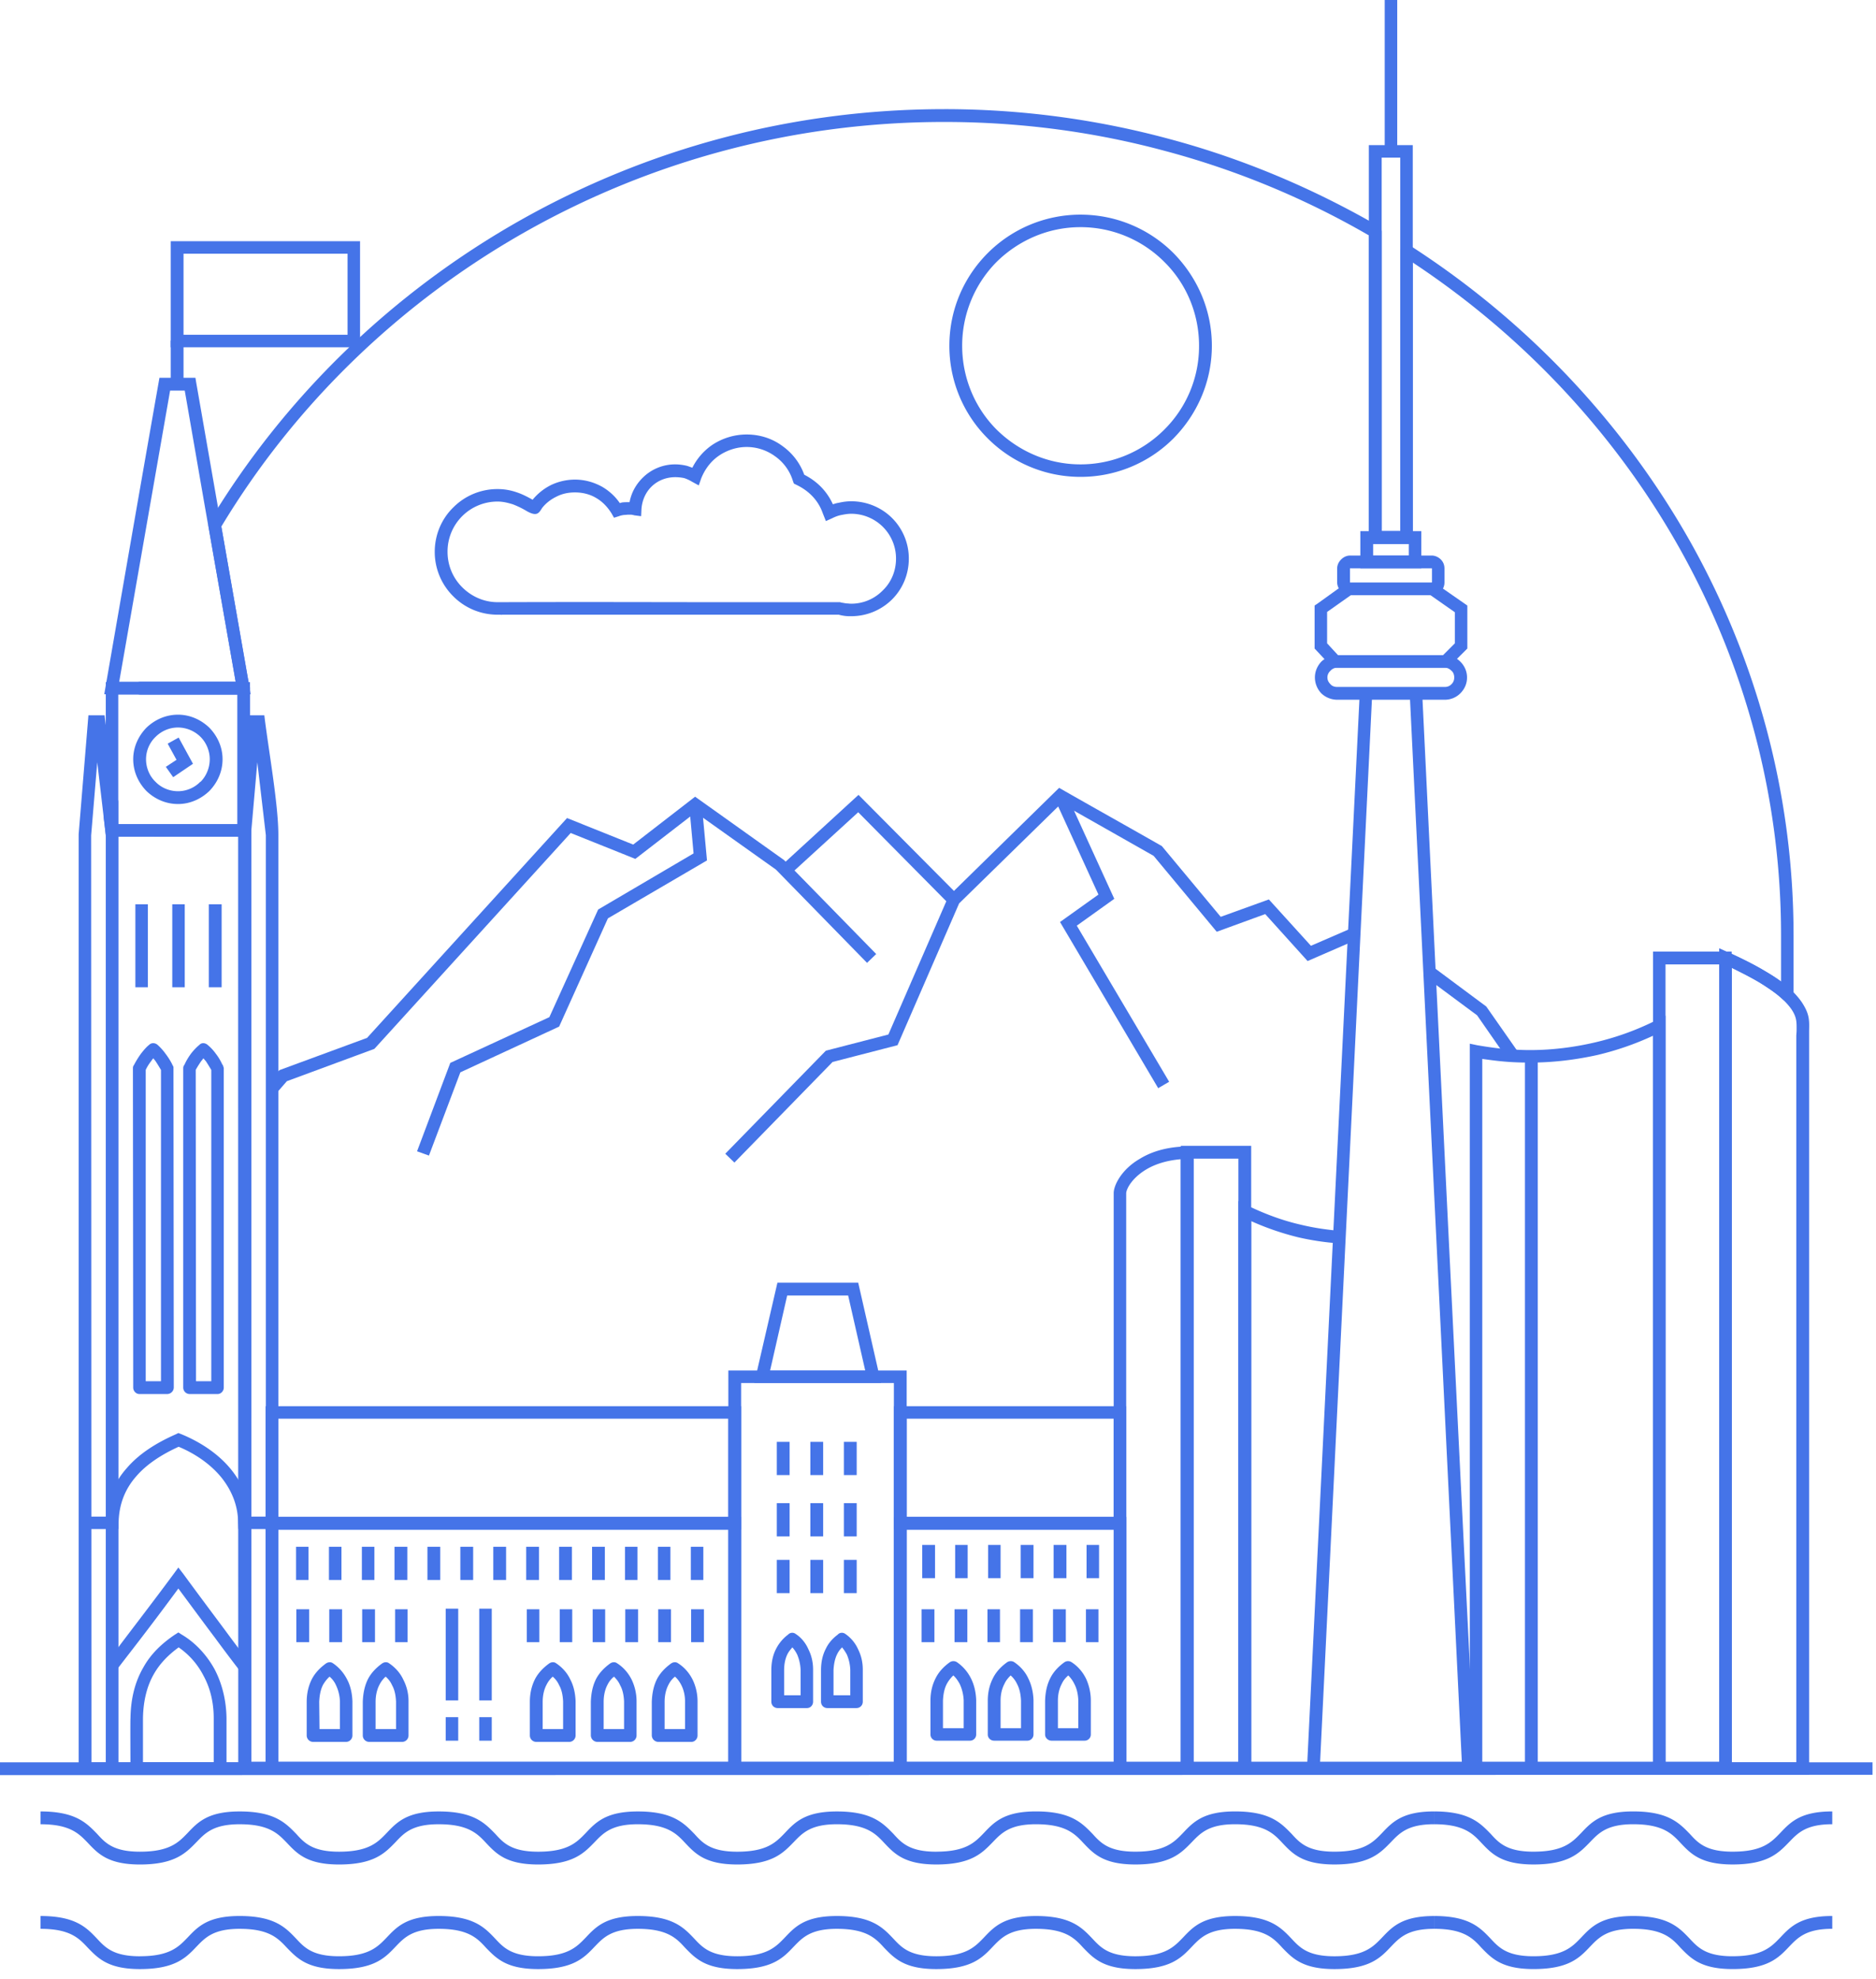 <svg width="164" height="173" xmlns="http://www.w3.org/2000/svg"><g fill="#4574E8" fill-rule="evenodd"><path d="M9.248 73l-.186-1.6v-.16l.186-1.199a.565.565 0 0 1 .64-.453.54.54 0 0 1 .453.533v2.852c0 .293-.24.56-.534.56a.577.577 0 0 1-.559-.534zm92.695-59.78c-6.183-1.68-12.686-2.559-19.402-2.559-13.246 0-25.666 3.465-36.406 9.488-11.061 6.21-20.336 15.165-26.786 25.88l2.425 13.83c.054.08.08.188.08.294V72.28c.054.106.107.186.107.32v81.394h128.328V83.767c0-.08 0-.16.054-.24a.528.528 0 0 1 .72-.293c1.279.586 2.371 1.12 3.277 1.679.507.293.96.587 1.36.879v-4.024c0-12.127-3.171-23.586-8.742-33.608-5.624-10.1-13.7-18.763-23.454-25.212v24.04a.54.54 0 0 1-.533.559h-2.744a.563.563 0 0 1-.56-.56V20.576a73.162 73.162 0 0 0-17.724-7.357zM82.541 9.54a75.2 75.2 0 0 1 19.695 2.612c6.477 1.733 12.607 4.345 18.284 7.623.16.107.266.293.266.48v26.172h1.626V21.934c0-.292.24-.56.559-.56.107 0 .213.054.32.107 10.261 6.61 18.736 15.592 24.627 26.146 5.65 10.181 8.875 21.828 8.875 34.14v5.198a.546.546 0 0 1-.933.4c-.533-.507-1.226-.986-2.079-1.52-.693-.399-1.493-.799-2.398-1.252v69.96c0 .294-.24.561-.534.561H21.401a.563.563 0 0 1-.56-.56v-81.66a.536.536 0 0 1-.08-.294V60.713H12.26a.54.54 0 0 1-.533-.56c0-.053 0-.133.028-.213a.556.556 0 0 1 .533-.346h8.315L18.23 46.028a.59.59 0 0 1 .08-.427C24.892 34.674 34.327 25.533 45.6 19.19c10.9-6.13 23.507-9.649 36.94-9.649z"/><path d="M10.34 72.04h10.422V60.713H10.34V72.04zm-.533-12.42h12.047v13.513H9.248V59.62h.56zm14.499 72.973h39.365v-8.582H24.307v8.582zm-.533-9.675H64.79v10.794H23.214v-10.794h.56z"/><path d="M24.306 154.02h39.365v-20.308H24.307v20.309zm-.533-21.427H64.79v22.548H23.214v-22.548h.56zm55.489 0H97.36v-8.582H79.262v8.582zm-.56-9.675h19.75v10.794H78.143v-10.794h.56z"/><path d="M79.262 154.02h18.124v-20.308H79.262v20.309zm-.56-21.427h19.776v22.548H78.143v-22.548h.56z"/><path d="M94.934 146.718a4.6 4.6 0 0 1 .426 1.893v3.011a.54.54 0 0 1-.56.533h-2.878c-.293 0-.56-.24-.56-.533v-2.958c.027-.826.187-1.465.48-2.026.294-.56.72-.985 1.2-1.332a.567.567 0 0 1 .612-.026c.507.32.96.799 1.28 1.438zm-.667 1.92c-.026-.56-.133-1.04-.346-1.44a2.682 2.682 0 0 0-.533-.746c-.24.213-.427.427-.56.72-.213.4-.346.88-.346 1.492v2.399h1.785v-2.426zm-9.381-1.92c.267.533.427 1.173.453 1.893v3.011a.54.54 0 0 1-.56.533H81.9a.54.54 0 0 1-.559-.533v-2.958c0-.826.187-1.465.48-2.026.293-.56.72-.985 1.2-1.332a.567.567 0 0 1 .612-.026c.48.32.933.799 1.253 1.438zm-.64 1.92a3.79 3.79 0 0 0-.347-1.44c-.16-.293-.346-.56-.56-.746a3.032 3.032 0 0 0-.558.72c-.214.4-.32.88-.347 1.492v2.399h1.812v-2.426zm5.65-1.92c.267.533.427 1.173.453 1.893v3.011a.54.54 0 0 1-.56.533h-2.877c-.32 0-.56-.24-.56-.533v-2.958c0-.826.187-1.465.48-2.026.292-.56.72-.985 1.199-1.332a.567.567 0 0 1 .613-.026c.48.32.96.799 1.252 1.438zm-.64 1.92c-.026-.56-.133-1.04-.345-1.44a2.286 2.286 0 0 0-.56-.746c-.213.213-.4.427-.534.72-.212.4-.346.88-.346 1.492v2.399h1.786v-2.426zm-34.033-1.813c.24.506.426 1.146.426 1.892v2.985c0 .294-.24.56-.56.56h-2.878a.582.582 0 0 1-.56-.56v-2.931c.027-.827.187-1.493.48-2.053.293-.532.72-.959 1.2-1.306.186-.132.426-.16.612-.026.507.32.96.8 1.28 1.44zm-.667 1.892c-.026-.56-.133-1.039-.346-1.412-.133-.32-.347-.56-.533-.747-.24.187-.427.427-.56.693-.213.4-.346.907-.346 1.52v2.372h1.785v-2.426zm-4.69-1.892c.266.506.426 1.146.453 1.892v2.985c0 .294-.24.56-.56.56H46.88a.563.563 0 0 1-.56-.56v-2.931c0-.827.187-1.493.48-2.053.294-.532.72-.959 1.2-1.306.186-.132.426-.16.613-.026.48.32.959.8 1.252 1.44zm-.64 1.892c-.027-.56-.133-1.039-.347-1.412a2.045 2.045 0 0 0-.56-.747 2.301 2.301 0 0 0-.532.693c-.214.4-.346.907-.346 1.52v2.372h1.785v-2.426zm11.327-1.892c.24.506.427 1.146.427 1.892v2.985c0 .294-.241.56-.533.56H57.54a.582.582 0 0 1-.56-.56v-2.931c.027-.827.187-1.493.48-2.053.294-.532.72-.959 1.2-1.306.186-.132.426-.16.612-.026.507.32.96.8 1.28 1.44zm-.667 1.892c0-.56-.132-1.039-.32-1.412-.16-.32-.345-.56-.559-.747-.24.187-.427.427-.56.693-.213.4-.346.907-.346 1.52v2.372h1.785v-2.426zm-29.53-1.892c.267.506.427 1.146.453 1.892v2.985c0 .294-.24.56-.56.56h-2.877a.563.563 0 0 1-.56-.56v-2.931c0-.827.186-1.493.48-2.053.292-.532.719-.959 1.198-1.306.188-.132.427-.16.613-.026.48.32.933.8 1.253 1.44zm-.64 1.892a3.55 3.55 0 0 0-.345-1.412 2.047 2.047 0 0 0-.56-.747c-.213.187-.4.427-.56.693-.214.4-.32.907-.346 1.52l.026 2.372h1.786v-2.426zm5.544-1.892a4.04 4.04 0 0 1 .453 1.892v2.985c0 .294-.24.56-.56.56h-2.878a.563.563 0 0 1-.56-.56v-2.931c.027-.827.188-1.493.48-2.053.293-.532.72-.959 1.2-1.306.186-.132.426-.16.613-.026.48.32.959.8 1.252 1.44zm-.64 1.892c-.026-.56-.133-1.039-.346-1.412a2.034 2.034 0 0 0-.56-.747c-.213.187-.4.427-.533.693-.213.4-.346.907-.346 1.52v2.372h1.786v-2.426zM17.537 64.418a2.827 2.827 0 0 0-1.973-.826c-.773 0-1.465.32-1.971.826a2.715 2.715 0 0 0-.827 1.945c0 .773.32 1.492.827 1.973.48.506 1.198.825 1.971.825.747 0 1.466-.32 1.946-.825h.027c.48-.48.8-1.2.8-1.973 0-.746-.32-1.465-.8-1.945zm-1.973-1.946c1.067 0 2.026.453 2.746 1.146.693.72 1.146 1.68 1.146 2.745 0 1.093-.453 2.053-1.146 2.772-.72.693-1.68 1.146-2.746 1.146-1.092 0-2.052-.453-2.771-1.146-.693-.72-1.147-1.68-1.147-2.772 0-1.066.454-2.025 1.147-2.745.719-.693 1.679-1.146 2.771-1.146zm2.266-18.656l-1.679-9.675h-1.28l-4.45 25.453h10.181L17.83 43.816zm-.666-10.314l4.744 27.184H9.114c1.6-9.221 3.2-18.443 4.825-27.664h3.145l.08.48zM10.34 154.048h10.502V73.133H10.34v80.915zM9.808 72.04h12.154v83.1H9.248v-83.1h.56z"/><path d="M9.248 154.048V72.999l-.747-6.37-.533 6.398.028 81.021h1.252zm1.093-81.075v82.168H6.876V72.92l.853-10.395h1.413c.346 2.906 1.199 7.756 1.199 10.448zm6.369 19.109c-.213.293-.4.587-.559.933l-.027.053c-.106.16-.106.187-.106.427v27.798c0 .293.24.56.559.56h2.452c.293 0 .533-.267.533-.56V93.335l-.026-.053c-.027-.107-.027-.134-.08-.214l-.027-.026a4.516 4.516 0 0 0-.56-.933 3.985 3.985 0 0 0-.719-.773c-.213-.187-.533-.213-.72 0-.266.213-.506.48-.72.746zm.4 1.44c.16-.294.32-.534.48-.773.08-.08.133-.16.187-.24.08.08.133.16.213.24.16.24.32.506.48.773v27.211h-1.333l-.027-27.211zm-4.77-1.44a7.92 7.92 0 0 0-.586.933l-.028.053c-.106.16-.106.187-.106.427l.026 27.798c0 .293.24.56.534.56h2.452a.58.58 0 0 0 .56-.56l-.027-27.798v-.213c-.027-.107-.054-.134-.106-.214v-.026a6.198 6.198 0 0 0-.587-.933 4.89 4.89 0 0 0-.693-.773c-.214-.187-.533-.213-.747 0-.266.213-.48.48-.693.746zm.399 1.44a3.74 3.74 0 0 1 .48-.773c.053-.08.107-.16.187-.24.053.08.133.16.187.24.16.24.32.506.48.773v27.211h-1.334V93.522zm1.759-26.492l.933-.613-.773-1.413.96-.533 1.252 2.292-1.732 1.172-.64-.905"/><path d="M7.489 132.567h1.813c.132-1.68.745-3.065 1.759-4.211 1.065-1.254 2.558-2.213 4.317-2.986l.214-.106.212.08c1.706.693 3.332 1.758 4.451 3.171.906 1.147 1.52 2.479 1.653 4.052h1.972v1.092h-3.038l-.027-.533c0-1.52-.56-2.825-1.413-3.918-.959-1.2-2.318-2.132-3.784-2.745-1.52.693-2.825 1.546-3.732 2.612-.932 1.066-1.492 2.398-1.518 4.051v.533h-2.88v-1.092m11.275 13.352c.613 1.172 1.013 2.612 1.039 4.265v4.957h-8.395c0-.64-.027-4.93 0-4.957.026-1.787.427-3.225 1.12-4.425.665-1.2 1.625-2.105 2.771-2.878l.294-.187.292.187c1.094.64 2.132 1.678 2.879 3.038zm-.08 4.265c0-1.467-.347-2.72-.906-3.732A6.732 6.732 0 0 0 15.618 144c-.88.64-1.626 1.386-2.159 2.319-.586 1.012-.932 2.292-.96 3.865v3.864h6.184v-3.864z"/><path d="M9.354 145.252l.827-1.039c1.066-1.44 2.692-3.518 4.984-6.61l.427-.586.452.587c1.306 1.785 2.506 3.384 3.598 4.85a150.839 150.839 0 0 0 2.186 2.905l-.88.666a157.93 157.93 0 0 1-2.185-2.904c-.747-.986-1.785-2.399-3.171-4.265a281.42 281.42 0 0 1-4.559 6.024l-.799 1.039-.88-.667m55.436 8.768h13.353v-33.127H64.79v33.128zm14.472-33.687v34.808H63.671V119.8h15.591v.532z"/><path d="M75.025 144.187c.24.48.4 1.065.4 1.758v2.8c0 .319-.24.559-.56.559h-2.532c-.32 0-.56-.24-.56-.56V146c0-.773.16-1.386.426-1.893.24-.506.613-.905 1.04-1.225.16-.187.453-.213.667-.054.426.294.853.747 1.119 1.36zm-.693 1.786a3.783 3.783 0 0 0-.294-1.334 3.798 3.798 0 0 0-.426-.64c-.187.188-.32.374-.426.588-.187.373-.294.852-.32 1.412v2.186h1.466v-2.212zm-3.651-1.786c.24.48.4 1.065.4 1.758v2.8c0 .319-.24.559-.534.559H67.99c-.32 0-.56-.24-.56-.56V146c0-.773.16-1.386.426-1.893a3.594 3.594 0 0 1 1.04-1.225.494.494 0 0 1 .666-.054c.453.294.853.747 1.12 1.36zm-.693 1.786a3.804 3.804 0 0 0-.293-1.334 2.71 2.71 0 0 0-.427-.64c-.16.188-.32.374-.426.588-.187.373-.294.852-.294 1.412v2.186h1.44v-2.212zm4.158-32.729h-5.331l-1.493 6.557h8.316l-1.492-6.557zm-5.757-1.12h6.636l1.999 8.77H65.937l2.025-8.77h.427zM0 154.048h163.696v1.093L0 155.167v-1.119M14.925 33.502h1.119V29.77h-1.119zm110.019 50.772c1.652 1.226 3.33 2.478 4.984 3.704l3.038 4.344c-.48 0-.933-.026-1.413-.08l-2.425-3.491-4.13-3.065-.054-1.412zM61.459 71.48l.346 3.732-8.661 5.064-4.265 9.461-8.635 3.998-2.745 7.275-1.04-.373 2.906-7.728 8.661-3.998 4.265-9.408 8.342-4.904-.294-3.225-4.797 3.704-5.65-2.265-17.164 18.87-7.649 2.825-.88 1.012-.825-.719 1.039-1.253 7.676-2.825 17.483-19.216 5.783 2.319 5.411-4.185c2.585 1.839 5.197 3.705 7.782 5.544l.134.133 6.369-5.837 8.343 8.396 9.194-9.009c2.985 1.707 5.997 3.385 8.982 5.091l5.144 6.183 4.211-1.52 3.678 4.052 3.81-1.653-.053 1.226-4.05 1.76-3.705-4.105-4.237 1.546-5.517-6.636-6.957-3.945 3.518 7.703-3.278 2.345 8.075 13.645-.959.56-8.582-14.525 3.358-2.398-3.518-7.702-8.661 8.475-5.384 12.393-5.677 1.466-8.582 8.794-.8-.772 8.795-9.009 5.464-1.412 5.064-11.647L75.025 71l-5.57 5.09 7.143 7.303-.8.772-7.969-8.155-6.37-4.531zm40.324-48.586a10.332 10.332 0 0 0-7.329-3.038c-2.851 0-5.437 1.173-7.33 3.038a10.403 10.403 0 0 0-3.011 7.33c0 2.851 1.146 5.463 3.011 7.328 1.893 1.867 4.479 3.04 7.33 3.04a10.33 10.33 0 0 0 7.33-3.04 10.264 10.264 0 0 0 3.037-7.329c0-2.851-1.145-5.463-3.038-7.329zm-7.329-4.131c3.172 0 6.05 1.28 8.128 3.358 2.053 2.08 3.359 4.93 3.359 8.102 0 3.172-1.306 6.023-3.359 8.102a11.46 11.46 0 0 1-8.128 3.359c-3.145 0-6.024-1.28-8.103-3.359a11.397 11.397 0 0 1-3.357-8.102c0-3.171 1.279-6.023 3.357-8.102a11.447 11.447 0 0 1 8.103-3.358z"/><path d="M103.782 100.158h5.597v54.983h-6.156v-54.983h.56zm.56 53.89h3.917v-52.77h-3.917v52.77z"/><path d="M97.359 154.607V104.29c0-.667.666-2.053 2.265-2.985.987-.613 2.345-1.066 4.158-1.093h.56v54.93h-6.983v-.534zm1.093-50.318v49.759h4.77V101.33c-1.279.107-2.292.453-3.038.906-1.199.72-1.706 1.653-1.732 2.053zm10.928 2.452v47.307h5.463l-.027.56h8.476v.533h-15.033v-50.16l.8.4c1.493.72 3.038 1.306 4.69 1.68 1.094.266 2.213.426 3.359.533l-.054 1.092a23.034 23.034 0 0 1-3.57-.533 24.081 24.081 0 0 1-4.105-1.412m36.221 47.307h4.689V84.3h-4.69v69.748zm-.561-70.867h6.344v71.96h-6.877V83.18h.533z"/><path d="M157.032 154.048V90.536c0-.08.027-.293.027-.48 0-.718.027-1.119-.453-1.838-.453-.64-1.12-1.253-2.106-1.893-.826-.56-1.865-1.119-3.117-1.732v69.455h5.65zm1.12-63.512v64.605h-7.863V82.888l.774.346c1.652.746 2.984 1.465 4.05 2.158 1.093.72 1.866 1.44 2.399 2.213.666 1.012.666 1.545.64 2.478v.453zm-13.646 63.512V90.536a25.466 25.466 0 0 1-4.85 1.68c-1.92.425-3.891.666-5.918.666-.799 0-1.598-.027-2.424-.107-.587-.053-1.147-.134-1.733-.213v61.486h14.925zm1.093-64.39v65.483h-17.11V91.229l.639.134c.772.133 1.519.24 2.292.32.746.053 1.52.106 2.318.106 1.947 0 3.838-.24 5.677-.666a24.053 24.053 0 0 0 5.384-1.946l.8-.4v.88z"/><path d="M133.312 154.607h1.12V92.51h-1.12zM125.157 49.68h-7.143v1.252h7.143l.026-.027V49.68h-.026zm-7.116-1.12h7.116c.293 0 .586.133.8.346.213.214.319.48.319.8v1.2c0 .293-.106.586-.32.798-.213.214-.506.32-.799.32h-7.116c-.32 0-.586-.106-.8-.32a1.153 1.153 0 0 1-.347-.799v-1.2c0-.32.134-.585.347-.799.214-.213.48-.347.8-.347z"/><path d="M118.094 52.024l-2.079 1.467v2.744l.96 1.04h9.168l1.04-1.04v-2.718l-2.133-1.493h-6.956zm-2.931.747l2.558-1.84h7.676l2.878 2v3.758l-1.68 1.679h-10.1l-1.572-1.68V52.93l.24-.16zm4.877-4.211h3.118v-1.013h-3.119v1.012zm-.56-2.132h4.77v3.251h-5.33v-3.251h.56z"/><path d="M120.786 46.428h1.626v-32.65h-1.626v32.65zm-.56-33.742h3.278v34.86h-3.838v-34.86h.56z"/><path d="M121.052 13.22h1.094V0h-1.094zm3.278 47.386c1.52 31.53 3.066 63.032 4.638 94.535H114.23l4.637-94.535h1.093l-4.558 93.442h12.393l-4.557-93.442h1.093"/><path d="M126.303 58.368h-9.409a.761.761 0 0 0-.585.266.766.766 0 0 0-.267.587c0 .24.107.426.267.586.132.16.346.24.585.24h9.41c.239 0 .425-.08.585-.24.16-.16.24-.347.24-.586 0-.24-.08-.454-.24-.587-.16-.16-.346-.266-.586-.266zm-9.409-1.093h9.41c.532 0 1.012.214 1.358.56.373.373.586.852.586 1.386 0 .533-.213 1.012-.586 1.385a1.91 1.91 0 0 1-1.359.56h-9.409a2.023 2.023 0 0 1-1.385-.56 2.027 2.027 0 0 1-.56-1.385c0-.534.214-1.013.56-1.386.373-.346.852-.56 1.385-.56zm-43.122 77.024h1.12v-2.906h-1.12v2.906zm-2.931 0h1.119v-2.906h-1.12v2.906zm-2.932 0h1.119v-2.906h-1.119v2.906zM83.5 137.95h1.092v-2.905H83.5v2.905zm2.879 0h1.092v-2.905H86.38v2.905zm2.851 0h1.12v-2.905h-1.12v2.905zm2.878 0h1.12v-2.905h-1.12v2.905zm2.88 0h1.092v-2.905h-1.093v2.905zm-14.366 0h1.119v-2.905h-1.12v2.905zm-51.865.16h1.093v-2.905h-1.093v2.905zm2.878 0h1.093v-2.905h-1.093v2.905zm2.852 0h1.12v-2.905h-1.12v2.905zm2.88 0h1.118v-2.905h-1.119v2.905zm2.877 0h1.12v-2.905h-1.12v2.905zm2.878 0h1.12v-2.905h-1.12v2.905zm2.88 0h1.118v-2.905H46v2.905zm2.877 0H50v-2.905h-1.12v2.905zm2.879 0h1.119v-2.905h-1.119v2.905zm2.878 0h1.093v-2.905h-1.093v2.905zm2.878 0h1.094v-2.905h-1.094v2.905zm2.879 0h1.093v-2.905h-1.093v2.905zm-34.514 0h1.092v-2.905H25.88v2.905zm16.017 14.045h1.094v-2.052h-1.094v2.052zm0-3.518h1.094v-8.022h-1.094v8.022zm-2.932 3.518h1.094v-2.052h-1.094v2.052zm0-3.518h1.094v-8.022h-1.094v8.022zm-10.18-5.09h1.12v-2.878h-1.12v2.878zm2.878 0h1.12v-2.878h-1.12v2.878zm2.879 0h1.092v-2.878h-1.092v2.878zm11.514 0h1.092v-2.878h-1.092v2.878zm2.878 0h1.092v-2.878h-1.092v2.878zm2.878 0h1.093v-2.878h-1.093v2.878zm2.851 0h1.12v-2.878h-1.12v2.878zm2.88 0h1.118v-2.878h-1.119v2.878zm2.877 0h1.12v-2.878h-1.12v2.878zm-34.513 0h1.119v-2.878h-1.12v2.878zm57.541 0h1.119v-2.878h-1.119v2.878zm2.878 0h1.093v-2.878h-1.093v2.878zm2.852 0h1.12v-2.878h-1.12v2.878zm2.878 0h1.12v-2.878h-1.12v2.878zm2.879 0h1.092v-2.878h-1.092v2.878zm-14.366 0h1.12v-2.878h-1.12v2.878zM16.044 29.264h14.34v-7.089h-14.34v7.09zm-.56-8.182h15.992v9.275H14.925v-9.275h.56zm58.288 107.859h1.12v-2.904h-1.12v2.904zm-2.931 0h1.119v-2.904h-1.12v2.904zm-2.932 0h1.119v-2.904h-1.119v2.904zm5.863 10.315h1.12v-2.905h-1.12v2.905zm-2.931 0h1.119v-2.905h-1.12v2.905zm-2.932 0h1.119v-2.905h-1.119v2.905zM11.834 86.299h1.092v-7.25h-1.092v7.25zm6.422 0h1.12v-7.25h-1.12v7.25zm-3.197 0h1.092v-7.25H15.06v7.25zm29.77-42.217c-.427-.132-.854-.24-1.334-.24a4.367 4.367 0 0 0-4.371 4.397c0 1.2.48 2.293 1.28 3.092.8.8 1.893 1.306 3.091 1.306h.4c8.183-.026 12.953 0 18.763 0h10.795l.052.027c.16.027.32.053.453.08.16 0 .294.027.454.027a3.842 3.842 0 0 0 2.771-1.173c.72-.693 1.147-1.679 1.147-2.772a3.906 3.906 0 0 0-1.147-2.771 3.928 3.928 0 0 0-2.771-1.146c-.294 0-.586.053-.853.106-.293.053-.56.16-.827.293l-.533.24-.212-.533-.054-.133c-.16-.453-.64-1.706-2.318-2.505l-.214-.107-.08-.213a4.081 4.081 0 0 0-1.545-2.159 4.21 4.21 0 0 0-2.506-.826c-.88 0-1.732.293-2.399.746-.719.48-1.252 1.199-1.572 2l-.213.612-.587-.32a3.267 3.267 0 0 0-.693-.32 3.845 3.845 0 0 0-.773-.08c-.799 0-1.519.293-2.051.8-.533.506-.854 1.226-.906 1.999l-.028.613-.613-.08c-.052-.027-.132-.027-.24-.054h-.24c-.133 0-.293.027-.425.027-.16.027-.294.053-.427.107l-.426.133-.213-.373c-.347-.56-.8-1.04-1.36-1.36-.533-.319-1.172-.479-1.839-.479-.56 0-1.093.106-1.572.346-.507.24-.933.56-1.28.986l-.053.08c-.266.427-.453.693-1.279.24a7.79 7.79 0 0 0-1.252-.613zm-1.334-1.332c.613 0 1.174.106 1.706.293.48.16.934.4 1.36.64a4.921 4.921 0 0 1 1.652-1.306 4.902 4.902 0 0 1 2.052-.454c.88 0 1.68.24 2.398.64.587.347 1.12.826 1.52 1.413l.187-.054c.186-.026.4-.026.586-.026h.08c.16-.853.586-1.6 1.2-2.186a4.016 4.016 0 0 1 2.797-1.119c.347 0 .72.054 1.04.134.16.052.294.106.453.16a5.3 5.3 0 0 1 1.706-1.973 5.45 5.45 0 0 1 3.038-.933c1.2 0 2.292.373 3.172 1.04a5.26 5.26 0 0 1 1.866 2.478c1.519.773 2.185 1.892 2.504 2.585.16-.053.32-.106.507-.132.346-.081.72-.134 1.093-.134 1.386 0 2.665.56 3.572 1.466a4.998 4.998 0 0 1 1.465 3.544c0 1.413-.56 2.666-1.465 3.571a5.059 5.059 0 0 1-3.572 1.466c-.187 0-.374 0-.56-.026a3.793 3.793 0 0 1-.533-.106H43.895c-.053.026-.106 0-.186 0h-.214a5.437 5.437 0 0 1-3.864-1.6 5.46 5.46 0 0 1-1.626-3.891c0-1.519.613-2.905 1.626-3.89a5.437 5.437 0 0 1 3.864-1.6zM12.233 170.998c2.612 0 3.385-.826 4.158-1.625.906-.96 1.785-1.893 4.557-1.893 3.065 0 4.024 1.014 4.958 1.999.72.773 1.438 1.52 3.73 1.52 2.613 0 3.385-.827 4.158-1.626.907-.96 1.786-1.893 4.557-1.893 3.066 0 4.026 1.014 4.958 1.999.72.773 1.44 1.52 3.731 1.52 2.612 0 3.385-.827 4.158-1.626.906-.96 1.786-1.893 4.558-1.893 3.064 0 4.024 1.014 4.957 1.999.719.773 1.44 1.52 3.731 1.52 2.612 0 3.385-.827 4.158-1.626.905-.96 1.785-1.893 4.557-1.893 3.065 0 4.024 1.014 4.957 1.999.72.773 1.44 1.52 3.732 1.52 2.612 0 3.385-.827 4.157-1.626.907-.96 1.786-1.893 4.558-1.893 3.065 0 4.024 1.014 4.957 1.999.72.773 1.439 1.52 3.731 1.52 2.612 0 3.385-.827 4.158-1.626.906-.96 1.785-1.893 4.557-1.893 3.065 0 4.025 1.014 4.958 1.999.72.773 1.438 1.52 3.73 1.52 2.613 0 3.385-.827 4.158-1.626.907-.96 1.787-1.893 4.558-1.893v1.12c-2.292 0-3.012.773-3.758 1.546-.932.986-1.866 1.972-4.957 1.972-2.772 0-3.651-.934-4.558-1.866-.746-.826-1.545-1.652-4.13-1.652-2.292 0-3.012.773-3.759 1.546-.933.986-1.865 1.972-4.957 1.972-2.772 0-3.65-.934-4.557-1.866-.747-.826-1.546-1.652-4.131-1.652-2.293 0-3.012.773-3.758 1.546-.933.986-1.866 1.972-4.957 1.972-2.772 0-3.652-.934-4.557-1.866-.747-.826-1.547-1.652-4.132-1.652-2.292 0-3.011.773-3.758 1.546-.932.986-1.865 1.972-4.957 1.972-2.771 0-3.651-.934-4.558-1.866-.745-.826-1.546-1.652-4.13-1.652-2.292 0-3.013.773-3.758 1.546-.933.986-1.866 1.972-4.958 1.972-2.772 0-3.65-.934-4.557-1.866-.747-.826-1.546-1.652-4.132-1.652-2.29 0-3.011.773-3.757 1.546-.933.986-1.866 1.972-4.957 1.972-2.772 0-3.651-.934-4.558-1.866-.773-.826-1.545-1.652-4.131-1.652-2.292 0-3.011.773-3.758 1.546-.933.986-1.892 1.972-4.957 1.972-2.772 0-3.652-.934-4.557-1.866-.773-.826-1.546-1.652-4.131-1.652v-1.12c3.065 0 4.024 1.014 4.956 1.999.72.773 1.44 1.52 3.732 1.52zm139.23 0c2.611 0 3.384-.826 4.157-1.625.906-.96 1.786-1.893 4.557-1.893v1.12c-2.292 0-3.011.773-3.758 1.546-.932.986-1.865 1.972-4.957 1.972-2.771 0-3.651-.934-4.558-1.866-.745-.826-1.545-1.652-4.13-1.652-2.292 0-3.012.773-3.758 1.546-.933.986-1.866 1.972-4.957 1.972-2.773 0-3.652-.934-4.558-1.866-.746-.826-1.546-1.652-4.13-1.652v-1.12c3.064 0 4.024 1.014 4.956 1.999.72.773 1.44 1.52 3.732 1.52 2.611 0 3.385-.827 4.158-1.626.905-.96 1.785-1.893 4.557-1.893 3.065 0 4.024 1.014 4.957 1.999.72.773 1.44 1.52 3.731 1.52zm-17.404-9.141c2.611 0 3.385-.827 4.158-1.626.905-.96 1.785-1.892 4.557-1.892 3.065 0 4.024 1.013 4.957 1.972.72.8 1.44 1.546 3.731 1.546 2.612 0 3.385-.827 4.158-1.626.906-.96 1.786-1.892 4.557-1.892v1.119c-2.292 0-3.011.773-3.758 1.546-.932.96-1.865 1.972-4.957 1.972-2.771 0-3.651-.932-4.558-1.892-.745-.8-1.545-1.626-4.13-1.626-2.292 0-3.012.773-3.758 1.546-.933.96-1.866 1.972-4.957 1.972-2.773 0-3.652-.932-4.558-1.892-.746-.8-1.546-1.626-4.13-1.626v-1.119c3.064 0 4.024 1.013 4.956 1.972.72.8 1.44 1.546 3.732 1.546zm-52.211 0c2.612 0 3.385-.827 4.157-1.626.907-.96 1.786-1.892 4.558-1.892 3.065 0 4.024 1.013 4.957 1.972.72.8 1.439 1.546 3.731 1.546 2.612 0 3.385-.827 4.158-1.626.906-.96 1.785-1.892 4.557-1.892 3.065 0 4.025 1.013 4.958 1.972.72.8 1.438 1.546 3.73 1.546 2.613 0 3.385-.827 4.158-1.626.907-.96 1.787-1.892 4.558-1.892v1.119c-2.292 0-3.012.773-3.758 1.546-.932.96-1.866 1.972-4.957 1.972-2.772 0-3.651-.932-4.558-1.892-.746-.8-1.545-1.626-4.13-1.626-2.292 0-3.012.773-3.759 1.546-.933.96-1.865 1.972-4.957 1.972-2.772 0-3.65-.932-4.557-1.892-.747-.8-1.546-1.626-4.131-1.626-2.293 0-3.012.773-3.758 1.546-.933.96-1.866 1.972-4.957 1.972-2.772 0-3.652-.932-4.557-1.892-.747-.8-1.547-1.626-4.132-1.626-2.292 0-3.011.773-3.758 1.546-.932.96-1.865 1.972-4.957 1.972-2.771 0-3.651-.932-4.558-1.892-.745-.8-1.546-1.626-4.13-1.626-2.292 0-3.013.773-3.758 1.546-.933.96-1.866 1.972-4.958 1.972-2.772 0-3.65-.932-4.557-1.892-.747-.8-1.546-1.626-4.132-1.626-2.29 0-3.011.747-3.757 1.546-.933.96-1.866 1.972-4.957 1.972-2.772 0-3.651-.932-4.558-1.892-.773-.8-1.545-1.626-4.131-1.626-2.292 0-3.011.773-3.758 1.546-.933.96-1.892 1.972-4.957 1.972-2.772 0-3.652-.932-4.557-1.892-.773-.8-1.546-1.626-4.131-1.626v-1.119c3.065 0 4.024 1.013 4.956 1.972.72.8 1.44 1.546 3.732 1.546 2.612 0 3.385-.827 4.158-1.626.906-.96 1.785-1.892 4.557-1.892 3.065 0 4.024 1.013 4.958 1.972.72.8 1.438 1.546 3.73 1.546 2.613 0 3.385-.827 4.158-1.626.907-.96 1.786-1.892 4.557-1.892 3.066 0 4.026 1.013 4.958 1.972.72.8 1.44 1.546 3.731 1.546 2.612 0 3.385-.827 4.158-1.626.906-.96 1.786-1.892 4.558-1.892 3.064 0 4.024 1.013 4.957 1.972.719.8 1.44 1.546 3.731 1.546 2.612 0 3.385-.827 4.158-1.626.905-.96 1.785-1.892 4.557-1.892 3.065 0 4.024 1.013 4.957 1.972.72.8 1.44 1.546 3.732 1.546zm-58.608-7.809V72.999l-.746-6.37-.56 6.398.027 81.021h1.28zm1.093-81.075v82.168h-3.465c-.026-27.398-.026-54.796-.026-82.221l.879-10.395h1.386c.347 2.906 1.226 7.756 1.226 10.448z"/></g></svg>